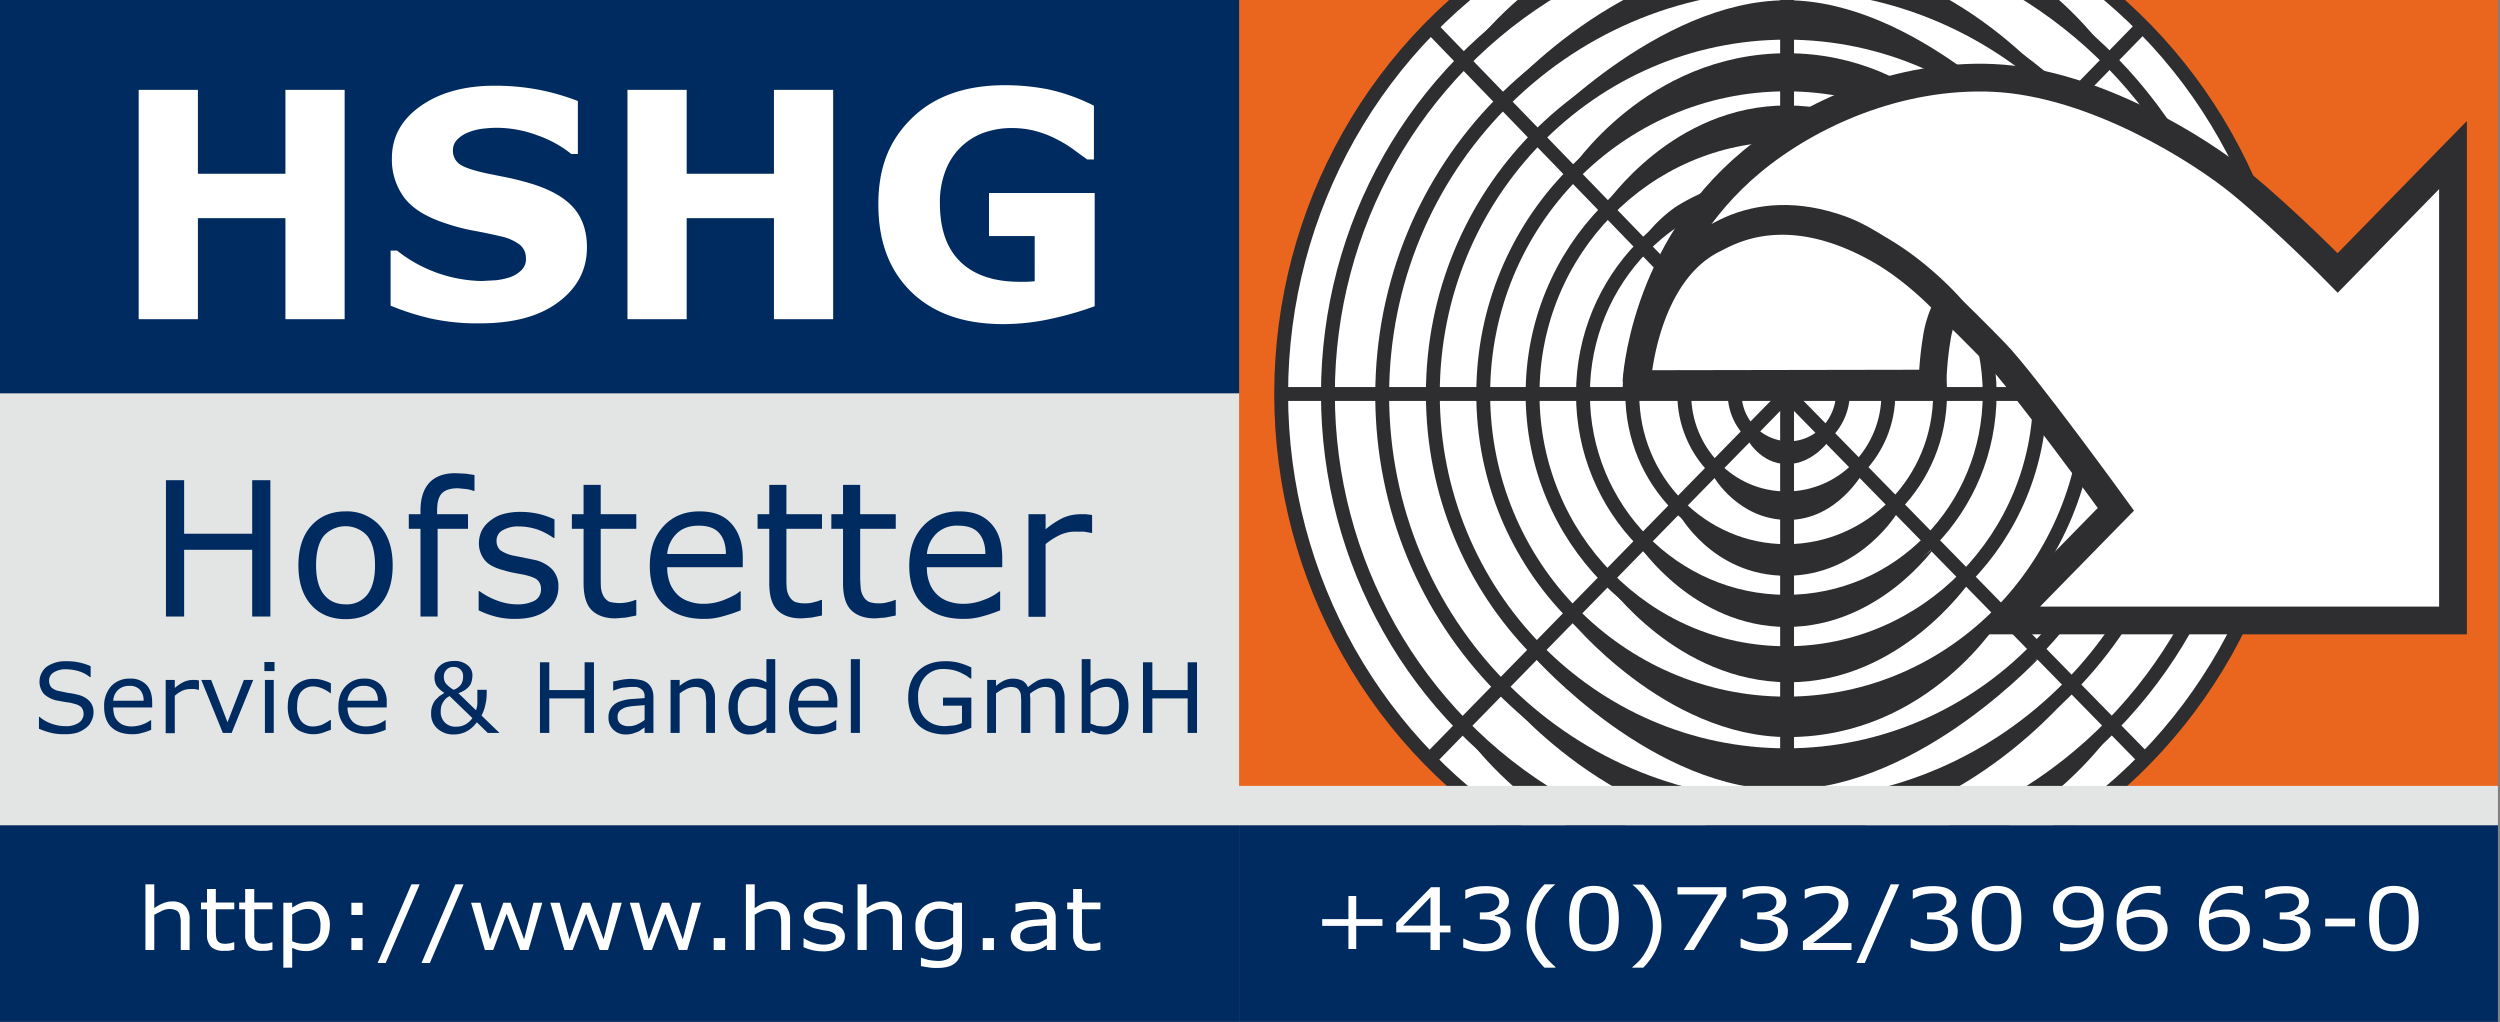 <svg xmlns="http://www.w3.org/2000/svg" xmlns:xlink="http://www.w3.org/1999/xlink" viewBox="0 0 962.6 393.5">
  <rect x="0" y="0" width="962.6" height="393.5" fill="#808080" stroke="none"/>
  <defs>
    <style>
      .a, .h {
        fill: none;
      }

      .b {
        fill: #ea661e;
      }

      .c {
        fill: #002b60;
      }

      .d {
        fill: #e3e4e4;
      }

      .e, .g, .j {
        fill: #fff;
      }

      .f {
        clip-path: url(#a);
      }

      .g, .h, .j {
        stroke: #2e2d30;
      }

      .g, .h {
        stroke-width: 5.34px;
      }

      .i {
        fill: #2e2d30;
      }

      .j {
        stroke-width: 10.69px;
      }
    </style>
    <clipPath id="a">
      <rect class="a" x="477.9" width="484.7" height="362.65"/>
    </clipPath>
  </defs>
  <g>
    <rect class="b" x="477.1" width="484.7" height="302.94"/>
    <rect class="c" width="477.1" height="151.47"/>
    <rect class="d" y="151.5" width="477.1" height="151.47"/>
    <g>
      <path class="e" d="M132.7,122.9H109.9V84H76.2v38.9H53.4V34.6H76.2V66.9h33.7V34.6h22.8Z"/>
      <path class="e" d="M226,95.2c0,8.7-3.7,15.7-11.1,21.2s-17.4,8.1-30.1,8.1a82.8,82.8,0,0,1-19.1-1.9,97.9,97.9,0,0,1-15.3-4.9V96.5h2.5a54,54,0,0,0,32.6,11.7l5.5-.3a27,27,0,0,0,5.5-1.2,12.2,12.2,0,0,0,4.3-2.7,5.9,5.9,0,0,0,1.7-4.7,6.5,6.5,0,0,0-2.4-5.1,18.4,18.4,0,0,0-7.3-3.2c-3.3-.8-6.8-1.5-10.5-2.2a75.1,75.1,0,0,1-10.4-2.7c-7.5-2.4-12.8-5.6-16.1-9.8a24.5,24.5,0,0,1-4.9-15.4q0-12.3,11.1-20.1T190.5,33a90.3,90.3,0,0,1,17.2,1.6,87.9,87.9,0,0,1,14.8,4.3V59.3H220a44.1,44.1,0,0,0-13.1-7.2,45.1,45.1,0,0,0-15.8-2.9,50.9,50.9,0,0,0-5.6.4,21.4,21.4,0,0,0-5.5,1.5,11.8,11.8,0,0,0-4,2.7,5.7,5.7,0,0,0-1.6,4.1,6.3,6.3,0,0,0,2.7,5.4c1.7,1.2,5.1,2.3,10,3.4l9.4,1.9c3,.7,6.2,1.5,9.6,2.6,6.8,2.3,11.8,5.3,15,9.1S226,89.1,226,95.2Z"/>
      <path class="e" d="M320.8,122.9H298V84H264.4v38.9H241.6V34.6h22.8V66.9H298V34.6h22.8Z"/>
      <path class="e" d="M421.5,117.9a120.6,120.6,0,0,1-15.7,4.6,86.5,86.5,0,0,1-19.5,2.3c-15.1,0-26.8-4.1-35.3-12.3s-12.8-19.4-12.8-33.8,4.3-24.8,12.9-33.2S371.6,32.8,387,32.8a88.2,88.2,0,0,1,16.6,1.6,74,74,0,0,1,17.6,6.3V61.4h-2.6l-4.8-3.5a44.5,44.5,0,0,0-6.2-3.9,39.3,39.3,0,0,0-8-3.3,35.2,35.2,0,0,0-9.8-1.4,32.1,32.1,0,0,0-11,1.8,24.7,24.7,0,0,0-14.7,14.5,33.5,33.5,0,0,0-2.2,12.7c0,9.8,2.6,17.3,7.8,22.4s12.8,7.8,22.9,7.8h2.9l2.9-.2V90.9H380.8V74.3h40.7Z"/>
    </g>
    <g>
      <path class="c" d="M104.1,237.4h-7V211.7H70.9v25.7h-7V184.9h7v20.6H97.1V184.9h7Z"/>
      <path class="c" d="M151.2,217.7c0,6.4-1.6,11.5-4.9,15.2s-7.7,5.5-13.2,5.5-10-1.8-13.3-5.5-4.9-8.8-4.9-15.2,1.6-11.5,4.9-15.2,7.7-5.6,13.3-5.6a16.9,16.9,0,0,1,13.2,5.6C149.6,206.2,151.2,211.3,151.2,217.7Zm-6.8,0q0-7.6-3-11.4a11.3,11.3,0,0,0-16.7,0q-3,3.8-3,11.4c0,4.9,1,8.7,3,11.2s4.8,3.8,8.4,3.8a10,10,0,0,0,8.3-3.7C143.4,226.4,144.4,222.7,144.4,217.7Z"/>
      <path class="c" d="M182.7,189h-.4a12.6,12.6,0,0,0-2.8-.7l-3.1-.3c-2.9,0-4.9.6-6.2,1.9s-1.9,3.5-1.9,6.8V198h11.9v5.6H168.5v33.8h-6.6V203.6h-4.5V198h4.5v-1.3c0-4.7,1.1-8.3,3.4-10.8s5.7-3.7,10.1-3.7l4,.2,3.3.5Z"/>
      <path class="c" d="M215,226a10.7,10.7,0,0,1-4.4,8.9c-3,2.3-7.1,3.4-12.2,3.4a28.7,28.7,0,0,1-8-1,34.2,34.2,0,0,1-6.1-2.3v-7.4h.3a27.5,27.5,0,0,0,7,3.7,22,22,0,0,0,7.4,1.4,14.1,14.1,0,0,0,6.8-1.4,4.8,4.8,0,0,0,2.5-4.4,4.6,4.6,0,0,0-1.4-3.6c-.9-.8-2.6-1.4-5.1-2l-3.7-.7a35.2,35.2,0,0,1-4.1-1c-3.5-.9-6-2.2-7.4-4a10.2,10.2,0,0,1-2.2-6.5,11.5,11.5,0,0,1,1-4.6,11.1,11.1,0,0,1,3.1-3.8,14,14,0,0,1,5-2.7,23.8,23.8,0,0,1,6.8-.9,30.2,30.2,0,0,1,13.2,2.9v7.1h-.4a26.8,26.8,0,0,0-6.1-3.2,23.1,23.1,0,0,0-7.2-1.2,11.7,11.7,0,0,0-6.1,1.4,4.4,4.4,0,0,0-2.5,4.1,4.7,4.7,0,0,0,1.5,3.7,13.8,13.8,0,0,0,4.8,2l4.1.8,3.8.8a13.7,13.7,0,0,1,7.1,3.6A9.3,9.3,0,0,1,215,226Z"/>
      <path class="c" d="M245,237l-4.1.8-3.9.3c-4,0-7.1-1.1-9.2-3.2s-3.1-5.6-3.1-10.4V203.6h-4.5V198h4.5V186.7h6.6V198H245v5.6H231.3v17.9c0,2.1,0,3.7.1,4.8a9.1,9.1,0,0,0,1,3.3,5.6,5.6,0,0,0,2.2,2.1,15.8,15.8,0,0,0,10-.7h.4Z"/>
      <path class="c" d="M286,218.4H256.9a17.3,17.3,0,0,0,1.1,6.3,13.1,13.1,0,0,0,3,4.4,11.2,11.2,0,0,0,4.4,2.5,16.3,16.3,0,0,0,5.5.9,21.3,21.3,0,0,0,8.1-1.6c2.7-1.1,4.7-2.1,5.8-3.2h.4V235a55.8,55.8,0,0,1-6.9,2.3,24.8,24.8,0,0,1-7.3,1c-6.5,0-11.6-1.8-15.3-5.3s-5.5-8.6-5.5-15.1,1.8-11.5,5.3-15.3,8.1-5.7,13.8-5.7,9.5,1.6,12.3,4.7,4.4,7.5,4.4,13.2Zm-6.5-5.1c0-3.5-.9-6.2-2.6-8.1s-4.4-2.8-7.9-2.8-6.4,1-8.5,3.1a12.4,12.4,0,0,0-3.6,7.8Z"/>
      <path class="c" d="M316.5,237l-4.1.8-3.9.3c-4.1,0-7.1-1.1-9.2-3.2s-3.1-5.6-3.1-10.4V203.6h-4.5V198h4.5V186.7h6.6V198h13.7v5.6H302.8v17.9c0,2.1,0,3.7.1,4.8a7.5,7.5,0,0,0,1,3.3,5.3,5.3,0,0,0,2.1,2.1,11,11,0,0,0,4.2.6,10.4,10.4,0,0,0,3.4-.5,12.3,12.3,0,0,0,2.5-.8h.4Z"/>
      <path class="c" d="M344.9,237l-4.1.8-3.9.3c-4,0-7.1-1.1-9.2-3.2s-3.1-5.6-3.1-10.4V203.6h-4.5V198h4.5V186.7h6.6V198h13.7v5.6H331.2v17.9c0,2.1.1,3.7.2,4.8a7.5,7.5,0,0,0,1,3.3,5.3,5.3,0,0,0,2.1,2.1,10.7,10.7,0,0,0,4.1.6,10,10,0,0,0,3.4-.5,11.6,11.6,0,0,0,2.6-.8h.3Z"/>
      <path class="c" d="M385.9,218.4h-29a15.4,15.4,0,0,0,1.1,6.3,11.6,11.6,0,0,0,7.3,6.9,16.9,16.9,0,0,0,5.6.9,21.3,21.3,0,0,0,8.1-1.6,19.9,19.9,0,0,0,5.8-3.2h.3V235a54.4,54.4,0,0,1-6.8,2.3,25.5,25.5,0,0,1-7.4,1c-6.5,0-11.6-1.8-15.3-5.3s-5.5-8.6-5.5-15.1,1.8-11.5,5.3-15.3,8.2-5.7,13.9-5.7,9.4,1.6,12.3,4.7,4.3,7.5,4.3,13.2Zm-6.5-5.1c0-3.5-.9-6.2-2.6-8.1s-4.3-2.8-7.9-2.8a11.3,11.3,0,0,0-8.4,3.1,12.4,12.4,0,0,0-3.6,7.8Z"/>
      <path class="c" d="M420.5,205.2h-.3l-2.9-.5H414a13.7,13.7,0,0,0-5.9,1.3,26.9,26.9,0,0,0-5.5,3.5v28H396V198h6.6v5.8a33.2,33.2,0,0,1,6.9-4.5,17.2,17.2,0,0,1,6.2-1.3h2.5l2.3.3Z"/>
      <path class="c" d="M36,274.5a7.1,7.1,0,0,1-.8,3.1,6.5,6.5,0,0,1-2,2.6,12.5,12.5,0,0,1-3.4,1.9,16.3,16.3,0,0,1-4.7.6,21.2,21.2,0,0,1-5.3-.5,30,30,0,0,1-4.8-1.6V276h.2a14.2,14.2,0,0,0,4.8,2.7,16.1,16.1,0,0,0,5.1.9,8.7,8.7,0,0,0,5.2-1.3,4.1,4.1,0,0,0,1-6,5.7,5.7,0,0,0-2.7-1.3,13.6,13.6,0,0,0-2.9-.6l-3.4-.6a10.5,10.5,0,0,1-5.4-2.6A7.4,7.4,0,0,1,18,256.7a12.4,12.4,0,0,1,7.4-2.1,21.4,21.4,0,0,1,5.2.5,21.7,21.7,0,0,1,4.3,1.4v4.2h-.3a12.2,12.2,0,0,0-4.1-2.2,17.5,17.5,0,0,0-5.1-.8,8.2,8.2,0,0,0-4.7,1.2,3.6,3.6,0,0,0-1.8,3.1,4,4,0,0,0,.9,2.7,6,6,0,0,0,3.1,1.4l3.3.7a24.5,24.5,0,0,1,3.7.7,8.8,8.8,0,0,1,4.5,2.4A6.1,6.1,0,0,1,36,274.5Z"/>
      <path class="c" d="M58.6,272.4h-15a11.4,11.4,0,0,0,.5,3.3,6.3,6.3,0,0,0,1.6,2.3,6.1,6.1,0,0,0,2.2,1.3,9.2,9.2,0,0,0,2.9.4,12.5,12.5,0,0,0,4.2-.8,13.1,13.1,0,0,0,3-1.6h.2V281a20.6,20.6,0,0,1-3.5,1.2,12,12,0,0,1-3.8.5c-3.4,0-6.1-.9-8-2.7s-2.8-4.5-2.8-7.8a11.4,11.4,0,0,1,2.7-8,9.5,9.5,0,0,1,7.2-2.9,8.3,8.3,0,0,1,6.4,2.4c1.5,1.6,2.2,3.9,2.2,6.8Zm-3.3-2.6a6.1,6.1,0,0,0-1.4-4.2,5.1,5.1,0,0,0-4.1-1.5,6,6,0,0,0-4.4,1.6,6.2,6.2,0,0,0-1.8,4.1Z"/>
      <path class="c" d="M76.6,265.6h-.2l-1.5-.3H73.2a8.2,8.2,0,0,0-3.1.7,12.6,12.6,0,0,0-2.8,1.9v14.4H63.8V261.8h3.5v3.1a16,16,0,0,1,3.6-2.4,8.8,8.8,0,0,1,3.2-.7h1.3l1.2.2Z"/>
      <path class="c" d="M97.5,261.8l-8.3,20.4H85.8l-8.3-20.4h3.8l6.3,16.3,6.3-16.3Z"/>
      <path class="c" d="M105.7,258.4h-3.9v-3.5h3.9Zm-.3,23.8H102V261.8h3.4Z"/>
      <path class="c" d="M127.4,281l-3.3,1.2a11.4,11.4,0,0,1-3.3.5,10.2,10.2,0,0,1-4-.7,7.4,7.4,0,0,1-3.2-1.9,9.3,9.3,0,0,1-2.1-3.3,13.7,13.7,0,0,1-.7-4.7c0-3.4.9-6,2.7-7.9a9.8,9.8,0,0,1,7.3-2.8,10.6,10.6,0,0,1,3.5.5,16.6,16.6,0,0,1,3.1,1.2v3.8h-.2a14,14,0,0,0-3.3-1.9,9.7,9.7,0,0,0-3.2-.7,6,6,0,0,0-4.7,2c-1.1,1.3-1.6,3.2-1.6,5.8a8.5,8.5,0,0,0,1.6,5.6,5.6,5.6,0,0,0,4.7,2,7.6,7.6,0,0,0,2.1-.3,6.2,6.2,0,0,0,1.9-.7l1.4-.8,1.1-.7h.2Z"/>
      <path class="c" d="M148.9,272.4H133.8a8.8,8.8,0,0,0,.6,3.3,7.6,7.6,0,0,0,1.5,2.3,6.5,6.5,0,0,0,2.3,1.3,8.8,8.8,0,0,0,2.9.4,12.5,12.5,0,0,0,4.2-.8,13.1,13.1,0,0,0,3-1.6h.2V281a25.3,25.3,0,0,1-3.6,1.2,12,12,0,0,1-3.8.5c-3.4,0-6-.9-7.9-2.7a10.6,10.6,0,0,1-2.9-7.8c0-3.4.9-6,2.8-8a9.4,9.4,0,0,1,7.1-2.9,8.3,8.3,0,0,1,6.4,2.4,9.6,9.6,0,0,1,2.3,6.8Zm-3.4-2.6a6.6,6.6,0,0,0-1.3-4.2,5.3,5.3,0,0,0-4.1-1.5,5.8,5.8,0,0,0-4.4,1.6,6.8,6.8,0,0,0-1.9,4.1Z"/>
      <path class="c" d="M187.4,265.6v1.8a18.9,18.9,0,0,1-.5,3.9,15,15,0,0,1-1.5,4.2l6.9,6.7h-4.5l-4.2-4.1a12,12,0,0,1-4.3,3.7,10.5,10.5,0,0,1-4.5,1,9,9,0,0,1-6.3-2.2,7.3,7.3,0,0,1-2.5-5.8,8.1,8.1,0,0,1,.4-2.9,9,9,0,0,1,1.1-2.2l1.6-1.6,2-1.3a10.9,10.9,0,0,1-2.9-2.6,6.2,6.2,0,0,1-.9-3.4,4.6,4.6,0,0,1,.5-2.3,5.6,5.6,0,0,1,1.4-2,7,7,0,0,1,2.4-1.5,11.3,11.3,0,0,1,3.2-.5,7.7,7.7,0,0,1,5.2,1.6,4.8,4.8,0,0,1,1.9,4,11,11,0,0,1-.2,1.8,6.2,6.2,0,0,1-.7,1.9,9.1,9.1,0,0,1-1.7,1.7,12.2,12.2,0,0,1-2.8,1.4l6.8,6.6c.1-.5.3-1,.4-1.6s.1-1.2.1-1.8v-4.5Zm-5.5,10.9-8.8-8.5-1.1.7a6.5,6.5,0,0,0-1.1,1.2,9.1,9.1,0,0,0-.9,1.7,8.5,8.5,0,0,0-.3,2.3,5.7,5.7,0,0,0,1.6,4.3,5.7,5.7,0,0,0,4.4,1.6,7.1,7.1,0,0,0,3.4-.8A8.3,8.3,0,0,0,181.9,276.5Zm-3.6-16a3.3,3.3,0,0,0-1-2.7,3.5,3.5,0,0,0-2.6-1,3.4,3.4,0,0,0-2.8,1.1,3.6,3.6,0,0,0-1,2.7,4.3,4.3,0,0,0,.7,2.5,11.2,11.2,0,0,0,3.1,2.5,6.2,6.2,0,0,0,2.7-1.9A5.3,5.3,0,0,0,178.3,260.5Z"/>
      <path class="c" d="M228.7,282.2h-3.6V268.9H211.5v13.3h-3.6V255h3.6v10.7h13.6V255h3.6Z"/>
      <path class="c" d="M251.6,282.2h-3.4v-2.1l-1.2.8a6,6,0,0,1-1.5.9l-2,.7a10.3,10.3,0,0,1-2.6.3,6.6,6.6,0,0,1-4.7-1.8,6.1,6.1,0,0,1-1.9-4.7,6,6,0,0,1,1-3.7,6.5,6.5,0,0,1,2.8-2.3,17.4,17.4,0,0,1,4.5-1.1l5.6-.4v-.6a3.8,3.8,0,0,0-.4-1.9,3.4,3.4,0,0,0-1.2-1.2,4.9,4.9,0,0,0-1.7-.6h-2.2l-3,.3a22.4,22.4,0,0,0-3.4,1.1h-.2v-3.5l2.9-.6a24.6,24.6,0,0,1,3.7-.4,20.1,20.1,0,0,1,3.8.4,6.5,6.5,0,0,1,2.8,1.2,6.2,6.2,0,0,1,1.7,2.2,8.1,8.1,0,0,1,.6,3.3Zm-3.4-5v-5.7l-3.7.3a22.7,22.7,0,0,0-3.4.5,6.8,6.8,0,0,0-2.4,1.3,3.3,3.3,0,0,0-.9,2.5,3.2,3.2,0,0,0,1.1,2.6,4.9,4.9,0,0,0,3.2.9,7.2,7.2,0,0,0,3.3-.7A13.1,13.1,0,0,0,248.2,277.2Z"/>
      <path class="c" d="M275.3,282.2h-3.4V270.6a21.1,21.1,0,0,0-.2-2.6,4.3,4.3,0,0,0-.6-1.9,2.5,2.5,0,0,0-1.3-1.2,6.7,6.7,0,0,0-2.2-.4,8.7,8.7,0,0,0-3,.7,17.5,17.5,0,0,0-2.9,1.8v15.2h-3.5V261.8h3.5v2.3A15.2,15.2,0,0,1,265,262a8.7,8.7,0,0,1,3.5-.7,6.3,6.3,0,0,1,5.1,2,8.6,8.6,0,0,1,1.7,5.7Z"/>
      <path class="c" d="M298.5,282.2h-3.4v-2.1a11.7,11.7,0,0,1-3.1,2,8.4,8.4,0,0,1-3.5.7,6.8,6.8,0,0,1-5.8-2.8,14.4,14.4,0,0,1-1.4-12.4,10,10,0,0,1,2-3.5,8.6,8.6,0,0,1,2.9-2.1,8,8,0,0,1,3.4-.7,12.9,12.9,0,0,1,2.9.3,11.2,11.2,0,0,1,2.6,1.1v-8.9h3.4Zm-3.4-5V265.5a11.7,11.7,0,0,0-2.5-.8,8.8,8.8,0,0,0-2.4-.3,5.6,5.6,0,0,0-4.5,2,9,9,0,0,0-1.6,5.7,10.2,10.2,0,0,0,1.2,5.5,4.5,4.5,0,0,0,4,1.9,8,8,0,0,0,3-.6A11.7,11.7,0,0,0,295.1,277.2Z"/>
      <path class="c" d="M322.4,272.4H307.3a8.8,8.8,0,0,0,.6,3.3,7.6,7.6,0,0,0,1.5,2.3,6.5,6.5,0,0,0,2.3,1.3,8.8,8.8,0,0,0,2.9.4,12.5,12.5,0,0,0,4.2-.8,13.1,13.1,0,0,0,3-1.6h.2V281a25.3,25.3,0,0,1-3.6,1.2,12,12,0,0,1-3.8.5c-3.4,0-6-.9-7.9-2.7a10.6,10.6,0,0,1-2.9-7.8c0-3.4.9-6,2.8-8a9.5,9.5,0,0,1,7.2-2.9,8.2,8.2,0,0,1,6.3,2.4,9.6,9.6,0,0,1,2.3,6.8Zm-3.4-2.6a6,6,0,0,0-1.3-4.2,5.3,5.3,0,0,0-4.1-1.5,5.8,5.8,0,0,0-4.4,1.6,6.8,6.8,0,0,0-1.9,4.1Z"/>
      <path class="c" d="M331.1,282.2h-3.5V253.8h3.5Z"/>
      <path class="c" d="M374,280.2a31.2,31.2,0,0,1-4.9,1.8,17.9,17.9,0,0,1-10.9-.1,12.4,12.4,0,0,1-4.5-2.6,11.7,11.7,0,0,1-2.9-4.5,16.4,16.4,0,0,1-1.1-6.2c0-4.3,1.3-7.8,3.9-10.3s6-3.7,10.4-3.7a19.6,19.6,0,0,1,4.8.5A27.8,27.8,0,0,1,374,257v4.3h-.3l-1.7-1.2-2.1-1.1a16.3,16.3,0,0,0-2.9-1,17.9,17.9,0,0,0-3.6-.4,9.1,9.1,0,0,0-7.2,3,11.1,11.1,0,0,0-2.7,7.9c0,3.5.9,6.3,2.8,8.2s4.4,2.9,7.6,2.9l3.5-.3a11.8,11.8,0,0,0,3-.9v-6.7h-7.3v-3.1H374Z"/>
      <path class="c" d="M409.9,282.2h-3.5V270.6a20.1,20.1,0,0,0-.1-2.5,5.3,5.3,0,0,0-.5-2,3.4,3.4,0,0,0-1.2-1.2,6.3,6.3,0,0,0-2.3-.4,6.7,6.7,0,0,0-2.9.8,14.7,14.7,0,0,0-2.8,1.8v1a3.7,3.7,0,0,1,.1,1.1v13h-3.5V270.6a20.1,20.1,0,0,0-.1-2.5,3.7,3.7,0,0,0-.5-2,3.4,3.4,0,0,0-1.2-1.2,6.2,6.2,0,0,0-2.2-.4,7.7,7.7,0,0,0-2.9.7,22,22,0,0,0-2.8,1.8v15.2h-3.4V261.8h3.4v2.3a14.6,14.6,0,0,1,3.2-2.1,8.6,8.6,0,0,1,7,.1,5.2,5.2,0,0,1,2.1,2.5,21.6,21.6,0,0,1,3.8-2.6,9.4,9.4,0,0,1,3.7-.7,6.3,6.3,0,0,1,5,2,9.6,9.6,0,0,1,1.6,5.7Z"/>
      <path class="c" d="M434.5,271.9a13.4,13.4,0,0,1-.8,4.6,9.4,9.4,0,0,1-1.9,3.4,8.6,8.6,0,0,1-2.9,2.2,7.4,7.4,0,0,1-3.4.7,9.5,9.5,0,0,1-3-.4,14.5,14.5,0,0,1-2.6-1.1l-.2.9h-3.2V253.8h3.4V264a14.9,14.9,0,0,1,3.1-2,8.7,8.7,0,0,1,3.7-.7,6.8,6.8,0,0,1,5.7,2.7C433.8,265.9,434.5,268.5,434.5,271.9Zm-3.6.1a10.6,10.6,0,0,0-1.2-5.6,4.4,4.4,0,0,0-3.9-1.9,8.2,8.2,0,0,0-3,.7,12.2,12.2,0,0,0-2.9,1.7v11.7l2.5.9,2.4.2a5.5,5.5,0,0,0,4.5-1.9C430.4,276.6,430.9,274.6,430.9,272Z"/>
      <path class="c" d="M460.9,282.2h-3.6V268.9H443.7v13.3h-3.6V255h3.6v10.7h13.6V255h3.6Z"/>
    </g>
    <g class="f">
      <g>
        <ellipse class="g" cx="688.1" cy="151.7" rx="194.8" ry="199"/>
        <ellipse class="h" cx="688.1" cy="151.7" rx="176.8" ry="180.6"/>
        <path class="h" d="M532.2,152.2c0-87.5,69.5-158.5,155.2-158.5s155.1,71,155.1,158.5S773,310.7,687.4,310.7,532.2,239.7,532.2,152.2Z"/>
        <path class="h" d="M551.7,151.7c0-76.8,60.9-139.1,136.1-139.1S824,74.9,824,151.7,763,290.8,687.8,290.8,551.7,228.6,551.7,151.7Z"/>
        <ellipse class="h" cx="687.8" cy="151.7" rx="116.7" ry="119.2"/>
        <path class="h" d="M590.1,151.7c0-55.1,43.8-99.8,97.7-99.8s97.7,44.7,97.7,99.8-43.7,99.8-97.7,99.8S590.1,206.9,590.1,151.7Z"/>
        <ellipse class="h" cx="687.8" cy="151.7" rx="78.3" ry="80"/>
        <path class="h" d="M628.5,151.7c0-33.4,26.6-60.5,59.3-60.5S747,118.3,747,151.7s-26.5,60.5-59.2,60.5S628.5,185.1,628.5,151.7Z"/>
        <ellipse class="h" cx="687.8" cy="151.7" rx="39.3" ry="40.2"/>
        <path class="h" d="M667.9,151.2a21.1,21.1,0,0,1,20.9-21.3c11.5,0,20.8,9.6,20.8,21.3s-9.3,21.4-20.8,21.4A21.1,21.1,0,0,1,667.9,151.2Z"/>
        <polyline class="h" points="824.7 291.2 688.1 151.7 551.5 291.4"/>
        <polyline class="h" points="550.9 10.4 687.2 151.3 825 10.1"/>
        <line class="h" x1="494.6" y1="151.7" x2="781.7" y2="151.7"/>
        <path class="i" d="M590.8,253.1s45.9,52.1,97.8,51S787,251.4,787,251.4s-44.9,40.3-98.2,40.3S590.8,253.1,590.8,253.1Z"/>
        <path class="i" d="M604.4,238.5s36.8,45.3,84,45.3c54.6,0,82.2-46.1,82.2-46.1S743.8,271,687.8,271,604.4,238.5,604.4,238.5Z"/>
        <path class="i" d="M618.9,224.8s26.9,37.9,69.9,37.9,69.3-38.3,69.3-38.3-27,27.7-69.4,27.7S618.9,224.8,618.9,224.8Z"/>
        <path class="i" d="M631.1,210s21,31.4,56.9,31.4,57.4-31.2,57.4-31.2-24,23.1-56.8,22.3S631.1,210,631.1,210Z"/>
        <path class="i" d="M646.4,197.8s12.8,23.9,41.4,23.9,43-24.6,43-24.6-19.7,15.1-43,15.1S646.4,197.8,646.4,197.8Z"/>
        <path class="i" d="M659.8,183.5s9.5,16.7,28.6,16.7,29.1-18.5,29.1-18.5-12.3,11.4-29.7,10.2S659.8,183.5,659.8,183.5Z"/>
        <path class="i" d="M672.7,169s5,9.7,15.4,9.7,16.8-9.9,16.8-9.9-10.6,4.9-17.3,4.9S672.7,169,672.7,169Z"/>
        <line class="h" x1="688.1" y1="151.7" x2="688.1" y2="350.5"/>
        <path class="i" d="M577.5,37.9s45.9-55.3,111.4-55.3S796.1,39.3,796.1,39.3,755.3-4.9,688.7-4.9,577.5,37.9,577.5,37.9Z"/>
        <line class="h" x1="688.1" y1="148.1" x2="688.1" y2="-47.3"/>
        <path class="i" d="M590.9,51.3S638,.2,687.8.1s96.9,51.5,96.9,51.5-47-38.3-96.9-38.3S590.9,51.3,590.9,51.3Z"/>
        <path class="i" d="M604.5,65.8s29.2-45.3,83.6-45.3S770.4,66,770.4,66s-33.1-34.8-82.3-34.8S604.5,65.8,604.5,65.8Z"/>
        <path class="i" d="M617.6,79.3c1.3-1.3,26.4-38.7,70.5-38.7S756.4,79,756.4,79s-27.9-27.1-68.3-27.1S617.6,79.3,617.6,79.3Z"/>
        <path class="i" d="M577.9,266.7s43.5,55.2,109.8,55.2,110.6-56,110.6-56-47.1,46-110.9,46S577.9,266.7,577.9,266.7Z"/>
        <path class="i" d="M632.8,91.8a54,54,0,0,1,12.2-12,75.8,75.8,0,0,1,13.2-6.7l-3.3,5.7a100.7,100.7,0,0,0-11.1,5.6Z"/>
        <path class="i" d="M563.5,281.7S602.9,342,688.1,342s125.1-60.3,125.1-60.3-51.7,50.6-125.1,50.6S563.5,281.7,563.5,281.7Z"/>
        <path class="i" d="M563.3,23.3S601-37.6,689.2-37.6,813.5,23.7,813.5,23.7,757.4-28,688.1-28,563.3,23.3,563.3,23.3Z"/>
        <path class="j" d="M630.1,147.2s2.3-50,44.3-84.9c22.4-18.6,56.8-33.9,93.1-32.3,39.2,1.8,80.3,28.3,95.1,40.4,17.7,14.5,37.5,34.7,37.5,34.7l44.4-45.4V238.9H772.8l41.9-42.8s-35.8-49.4-46.6-60.4S730,96.1,708.9,88.4c-34.5-12.5-56.8,6.1-65.8,20.1S630.1,147.2,630.1,147.2Z"/>
        <path class="j" d="M744.1,147.7l-113.9.2s2.3-42.2,29.5-55.8c5.7-2.8,27.3-16.2,63,3.5,15.4,8.5,27.3,21.8,27.3,21.8a39.9,39.9,0,0,0-4.3,13.1A123.7,123.7,0,0,0,744.1,147.7Z"/>
      </g>
    </g>
    <rect class="c" y="317.7" width="477.1" height="75.73"/>
    <g>
      <path class="e" d="M73,365.8H69.6V355.5a9,9,0,0,0-.2-2.4,3.8,3.8,0,0,0-.6-1.7,2.2,2.2,0,0,0-1.3-1,6.2,6.2,0,0,0-2.2-.4,6.5,6.5,0,0,0-2.9.7l-3,1.5v13.6H56V340.5h3.4v9.2a12.8,12.8,0,0,1,3.4-1.9,8.4,8.4,0,0,1,3.5-.7,6.5,6.5,0,0,1,5,1.8A6.9,6.9,0,0,1,73,354Z"/>
      <path class="e" d="M90.2,365.7l-2.1.4h-2a6.9,6.9,0,0,1-4.8-1.5,6.6,6.6,0,0,1-1.6-4.8v-9.7H77.4v-2.6h2.3v-5.2h3.4v5.2h7.1v2.6H83.1v8.3c0,1,.1,1.7.1,2.2a4.3,4.3,0,0,0,.5,1.6,3.1,3.1,0,0,0,1.1.9,6.1,6.1,0,0,0,2.2.3l1.7-.2,1.3-.4h.2Z"/>
      <path class="e" d="M104.9,365.7l-2.1.4h-2a6.9,6.9,0,0,1-4.8-1.5,6.6,6.6,0,0,1-1.6-4.8v-9.7H92.1v-2.6h2.3v-5.2h3.5v5.2h7v2.6h-7v10.5a4.3,4.3,0,0,0,.5,1.6,3.1,3.1,0,0,0,1.1.9,6.1,6.1,0,0,0,2.2.3l1.7-.2,1.3-.4h.2Z"/>
      <path class="e" d="M127,356.5a13.5,13.5,0,0,1-.7,4.1,11,11,0,0,1-2,3.1,7.9,7.9,0,0,1-2.9,1.8,8,8,0,0,1-3.4.7,12.9,12.9,0,0,1-2.9-.3,10.6,10.6,0,0,1-2.6-1v7.7h-3.4v-25h3.4v1.9a18,18,0,0,1,3.1-1.7,10.5,10.5,0,0,1,3.6-.7,7,7,0,0,1,5.7,2.5A10.5,10.5,0,0,1,127,356.5Zm-3.6.1a8.2,8.2,0,0,0-1.2-4.9,4.5,4.5,0,0,0-3.9-1.7,7.2,7.2,0,0,0-2.9.6,15.9,15.9,0,0,0-2.9,1.5v10.3a11.7,11.7,0,0,0,2.5.8,9,9,0,0,0,2.4.2,5.4,5.4,0,0,0,4.4-1.7C122.9,360.6,123.4,358.9,123.4,356.6Z"/>
      <path class="e" d="M139.6,352.3h-4.3v-4.7h4.3Zm0,13.5h-4.3v-4.6h4.3Z"/>
      <path class="e" d="M161.6,340.5l-13.1,30.3h-3.1l13-30.3Z"/>
      <path class="e" d="M178.5,340.5l-13,30.3h-3.2l13-30.3Z"/>
      <path class="e" d="M208.8,347.6l-5.3,18.2h-3.2l-5.2-14-5.2,14h-3.2l-5.3-18.2H185l3.7,14.1,5.1-14.1h2.8l5.2,14.1,3.6-14.1Z"/>
      <path class="e" d="M239.4,347.6l-5.3,18.2h-3.2l-5.2-14-5.2,14h-3.2l-5.4-18.2h3.6l3.8,14.1,5-14.1h2.9l5.2,14.1,3.5-14.1Z"/>
      <path class="e" d="M269.9,347.6l-5.3,18.2h-3.2l-5.2-14-5.2,14h-3.1l-5.4-18.2h3.6l3.7,14.1,5.1-14.1h2.8l5.2,14.1,3.6-14.1Z"/>
      <path class="e" d="M279.2,365.8h-4.4v-4.6h4.4Z"/>
      <path class="e" d="M304.2,365.8h-3.4V355.5a16.6,16.6,0,0,0-.2-2.4,3.8,3.8,0,0,0-.6-1.7,2.2,2.2,0,0,0-1.3-1,6.7,6.7,0,0,0-2.2-.4,6.6,6.6,0,0,0-3,.7,15.9,15.9,0,0,0-2.9,1.5v13.6h-3.4V340.5h3.4v9.2a14,14,0,0,1,3.3-1.9,8.7,8.7,0,0,1,3.5-.7,6.9,6.9,0,0,1,5.1,1.8,7.3,7.3,0,0,1,1.7,5.1Z"/>
      <path class="e" d="M325.3,360.6a4.7,4.7,0,0,1-2.3,4.1,10.5,10.5,0,0,1-6.3,1.6,17.9,17.9,0,0,1-7.3-1.6v-3.4h.2a14.9,14.9,0,0,0,3.6,1.7,10.6,10.6,0,0,0,3.8.7,7.4,7.4,0,0,0,3.6-.7,2.1,2.1,0,0,0,1.2-2,1.8,1.8,0,0,0-.7-1.6,6,6,0,0,0-2.6-1l-1.9-.3-2.2-.5a7.9,7.9,0,0,1-3.8-1.8,4.7,4.7,0,0,1-1.1-3.1,5.4,5.4,0,0,1,.5-2.1,6.4,6.4,0,0,1,1.6-1.7,7.1,7.1,0,0,1,2.6-1.3,12.9,12.9,0,0,1,3.5-.4,15,15,0,0,1,3.7.4,14.1,14.1,0,0,1,3.1,1v3.2h-.1a19.2,19.2,0,0,0-3.2-1.4,12.4,12.4,0,0,0-3.7-.6,7.6,7.6,0,0,0-3.2.6,2.1,2.1,0,0,0-1.3,1.9,1.9,1.9,0,0,0,.8,1.7,6.7,6.7,0,0,0,2.5,1l2.1.4,2,.3a6.7,6.7,0,0,1,3.6,1.7A4.1,4.1,0,0,1,325.3,360.6Z"/>
      <path class="e" d="M347.3,365.8h-3.5V355.5a17.7,17.7,0,0,0-.1-2.4,3.8,3.8,0,0,0-.6-1.7,2.6,2.6,0,0,0-1.3-1,6.8,6.8,0,0,0-2.3-.4,6.5,6.5,0,0,0-2.9.7,15.9,15.9,0,0,0-2.9,1.5v13.6h-3.5V340.5h3.5v9.2a12.3,12.3,0,0,1,3.3-1.9,8.4,8.4,0,0,1,3.5-.7,6.5,6.5,0,0,1,5,1.8,6.9,6.9,0,0,1,1.8,5.1Z"/>
      <path class="e" d="M370.4,363.8c0,3.1-.8,5.3-2.4,6.8s-3.9,2.1-7.2,2.1a17.2,17.2,0,0,1-3.2-.2l-3-.5v-3.2h.2l2.6.8a24.6,24.6,0,0,0,3.7.4,8.1,8.1,0,0,0,2.9-.4,3.9,3.9,0,0,0,1.8-1,5.1,5.1,0,0,0,.9-1.6,6,6,0,0,0,.3-2v-1.6a14.8,14.8,0,0,1-3,1.6,9,9,0,0,1-3.6.6,7.4,7.4,0,0,1-5.8-2.4,9.7,9.7,0,0,1-2.1-6.6,8.9,8.9,0,0,1,2.7-7,7.9,7.9,0,0,1,2.9-1.8,8.3,8.3,0,0,1,3.4-.7,11.7,11.7,0,0,1,2.9.3l2.6,1,.2-.8h3.2Zm-3.4-3v-9.9a15.3,15.3,0,0,0-2.6-.8l-2.3-.2a5.7,5.7,0,0,0-4.5,1.7c-1.1,1.1-1.6,2.7-1.6,4.9a7.4,7.4,0,0,0,1.2,4.6c.8,1.1,2.1,1.6,4,1.6a7.9,7.9,0,0,0,3-.5A10.5,10.5,0,0,0,367,360.8Z"/>
      <path class="e" d="M382.7,365.8h-4.3v-4.6h4.3Z"/>
      <path class="e" d="M406.5,365.8h-3.4v-1.9l-1.2.8-1.5.8-2,.6a10.2,10.2,0,0,1-2.6.2,6.6,6.6,0,0,1-4.6-1.6,5.3,5.3,0,0,1-2-4.1,6,6,0,0,1,1-3.4,7.1,7.1,0,0,1,2.9-2,16.8,16.8,0,0,1,4.4-1l5.6-.4v-.5a3.1,3.1,0,0,0-.4-1.7,2.6,2.6,0,0,0-1.2-1.1,5.8,5.8,0,0,0-1.7-.5h-2.1l-3,.3-3.5.9H391V348l2.9-.5,3.8-.3a19.8,19.8,0,0,1,3.7.3,7.8,7.8,0,0,1,2.8,1.1,4.4,4.4,0,0,1,1.7,1.9,6.7,6.7,0,0,1,.6,3Zm-3.4-4.4v-5.1l-3.7.2a19.4,19.4,0,0,0-3.3.5,5.4,5.4,0,0,0-2.4,1.2,2.6,2.6,0,0,0-.9,2.1,2.7,2.7,0,0,0,1,2.4,5.7,5.7,0,0,0,3.3.8,8.8,8.8,0,0,0,3.3-.6Z"/>
      <path class="e" d="M423.7,365.7l-2.1.4h-2a6.9,6.9,0,0,1-4.8-1.5,6.6,6.6,0,0,1-1.6-4.8v-9.7h-2.3v-2.6h2.3v-5.2h3.4v5.2h7.1v2.6h-7.1v8.3c0,1,.1,1.7.1,2.2a4.3,4.3,0,0,0,.5,1.6,3.1,3.1,0,0,0,1.1.9,6.1,6.1,0,0,0,2.2.3l1.7-.2,1.3-.4h.2Z"/>
    </g>
    <rect class="c" x="477.1" y="317.7" width="484.7" height="75.73"/>
    <g>
      <path class="e" d="M532.3,356.5H522.2v8.9h-3v-8.9H509.1v-2.6h10.1V345h3v8.9h10.1Z"/>
      <path class="e" d="M558.5,359h-4.1v6.8h-3.6V359H537.6v-3.7L551,341.6h3.4v14.8h4.1Zm-7.7-2.6v-11l-10.6,11Z"/>
      <path class="e" d="M579.6,354.2a6.1,6.1,0,0,1,1.4,1.7,5.5,5.5,0,0,1,.6,2.8,6,6,0,0,1-.7,3,8.8,8.8,0,0,1-1.9,2.4,8.6,8.6,0,0,1-3.3,1.7,13.2,13.2,0,0,1-4.1.5,22.8,22.8,0,0,1-4.5-.4,34.6,34.6,0,0,1-3.7-1.1v-3.4h.3a15.8,15.8,0,0,0,3.7,1.5,15.1,15.1,0,0,0,4.1.6l2.5-.3a5.1,5.1,0,0,0,2.1-1,4.3,4.3,0,0,0,1.7-3.8,3.8,3.8,0,0,0-.5-2.2,3.3,3.3,0,0,0-1.3-1.3,5.2,5.2,0,0,0-2-.7l-2.5-.2h-1.7v-2.7h1.3a8.3,8.3,0,0,0,4.5-1,3.4,3.4,0,0,0,1.7-3,3,3,0,0,0-.5-1.6,3.2,3.2,0,0,0-1.2-1.1,4.9,4.9,0,0,0-1.7-.6h-2a18.1,18.1,0,0,0-3.8.5,17.3,17.3,0,0,0-3.7,1.6h-.2v-3.4a29.7,29.7,0,0,1,3.5-1.1,21.5,21.5,0,0,1,4.3-.4,18.3,18.3,0,0,1,3.5.3,7.7,7.7,0,0,1,2.8,1,5.3,5.3,0,0,1,2,1.9,4.6,4.6,0,0,1,.7,2.6,4.4,4.4,0,0,1-1.6,3.5,7.2,7.2,0,0,1-3.8,1.9v.3l2,.5A6.4,6.4,0,0,1,579.6,354.2Z"/>
      <path class="e" d="M598.9,372.6h-4.2a25.4,25.4,0,0,1-5.1-7.3,22.4,22.4,0,0,1,0-17.6,25,25,0,0,1,5.1-7.2h4.2a18.5,18.5,0,0,0-2.8,2.8,16.4,16.4,0,0,0-2.5,3.6,15.7,15.7,0,0,0-1.8,4.4,17,17,0,0,0-.7,5.1,19.8,19.8,0,0,0,.6,5.1,21.7,21.7,0,0,0,1.9,4.4,16,16,0,0,0,2.5,3.7,35,35,0,0,0,2.8,2.7Z"/>
      <path class="e" d="M623.3,353.7c0,4.4-.8,7.6-2.3,9.6s-4,3-7.3,3-5.7-1-7.2-3.1-2.3-5.2-2.3-9.5.8-7.5,2.3-9.5,4-3.1,7.2-3.1,5.8,1,7.3,3.1S623.3,349.5,623.3,353.7Zm-4.9,7.4a12.6,12.6,0,0,0,.9-3.1c.1-1.2.2-2.6.2-4.3s-.1-3.1-.2-4.3a11.4,11.4,0,0,0-.9-3.1,4.1,4.1,0,0,0-1.8-1.9,6,6,0,0,0-2.9-.6,5.8,5.8,0,0,0-2.8.6,4.1,4.1,0,0,0-1.8,1.9,8.7,8.7,0,0,0-.9,3.2,28.2,28.2,0,0,0-.2,4.2,27.5,27.5,0,0,0,.2,4.3,9.5,9.5,0,0,0,.8,3,4.4,4.4,0,0,0,1.8,2,6.4,6.4,0,0,0,5.8,0A3.7,3.7,0,0,0,618.4,361.1Z"/>
      <path class="e" d="M639.7,356.5a20.7,20.7,0,0,1-1.9,8.8,25.4,25.4,0,0,1-5.1,7.3h-4.2v-.2a35.8,35.8,0,0,0,2.9-2.7,20,20,0,0,0,2.5-3.7,17,17,0,0,0,1.8-4.4,16.1,16.1,0,0,0,.7-5.1,17,17,0,0,0-.7-5.1,19.3,19.3,0,0,0-1.8-4.4,20.7,20.7,0,0,0-2.5-3.6,19,19,0,0,0-2.9-2.8h4.2a25,25,0,0,1,5.1,7.2A20.7,20.7,0,0,1,639.7,356.5Z"/>
      <path class="e" d="M664.7,345.2l-12.5,20.6h-3.9l13.3-21.4H645.9v-2.8h18.8Z"/>
      <path class="e" d="M686.3,354.2a5,5,0,0,1,1.5,1.7,5.5,5.5,0,0,1,.6,2.8,6,6,0,0,1-.7,3,8.8,8.8,0,0,1-1.9,2.4,9.4,9.4,0,0,1-3.3,1.7,13.6,13.6,0,0,1-4.1.5,21.5,21.5,0,0,1-4.5-.4,34.6,34.6,0,0,1-3.7-1.1v-3.4h.3a15.8,15.8,0,0,0,3.7,1.5,15.1,15.1,0,0,0,4.1.6l2.5-.3a5.1,5.1,0,0,0,2.1-1,4.3,4.3,0,0,0,1.7-3.8,4.8,4.8,0,0,0-.5-2.2,3.3,3.3,0,0,0-1.3-1.3,5.2,5.2,0,0,0-2-.7l-2.5-.2h-1.7v-2.7h1.3a8.3,8.3,0,0,0,4.5-1,3.3,3.3,0,0,0,1.6-3,2.9,2.9,0,0,0-.4-1.6,4.3,4.3,0,0,0-1.2-1.1,4.9,4.9,0,0,0-1.7-.6h-2a18.1,18.1,0,0,0-3.8.5,17.3,17.3,0,0,0-3.7,1.6H671v-3.4a29.7,29.7,0,0,1,3.5-1.1,21.5,21.5,0,0,1,4.3-.4,18.3,18.3,0,0,1,3.5.3,7.7,7.7,0,0,1,2.8,1,5.3,5.3,0,0,1,2,1.9,4.6,4.6,0,0,1,.7,2.6,4.4,4.4,0,0,1-1.6,3.5,7.2,7.2,0,0,1-3.8,1.9v.3a9.7,9.7,0,0,1,2,.5A5,5,0,0,1,686.3,354.2Z"/>
      <path class="e" d="M712.9,365.8H694.2v-3.4l3.9-2.9,3.7-2.9a35.2,35.2,0,0,0,4.8-4.8,6.3,6.3,0,0,0,1.3-3.9,3.5,3.5,0,0,0-1.4-3,6.3,6.3,0,0,0-3.9-1,16.4,16.4,0,0,0-3.7.5,14,14,0,0,0-3.8,1.6h-.2v-3.4a16.2,16.2,0,0,1,3.5-1.1,21.5,21.5,0,0,1,4.3-.4,10.8,10.8,0,0,1,6.6,1.8,5.7,5.7,0,0,1,2.4,4.8,7.1,7.1,0,0,1-.4,2.6,5.7,5.7,0,0,1-1.2,2.3,14,14,0,0,1-1.6,2l-2.4,2.2-4.1,3.3-3.9,3h14.8Z"/>
      <path class="e" d="M731.3,340.5,718,370.8h-3.2L728,340.5Z"/>
      <path class="e" d="M751.8,354.2a5,5,0,0,1,1.5,1.7,7,7,0,0,1,.5,2.8,7.3,7.3,0,0,1-.6,3,7.6,7.6,0,0,1-2,2.4,9,9,0,0,1-3.2,1.7,14.2,14.2,0,0,1-4.2.5,22.8,22.8,0,0,1-4.5-.4,26.6,26.6,0,0,1-3.6-1.1v-3.4h.2a17.9,17.9,0,0,0,3.7,1.5,15.8,15.8,0,0,0,4.2.6l2.4-.3a6.4,6.4,0,0,0,2.2-1,4.5,4.5,0,0,0,1.2-1.6,5.1,5.1,0,0,0,0-4.4,4,4,0,0,0-1.3-1.3,5.9,5.9,0,0,0-2-.7l-2.6-.2H742v-2.7h1.3a8.3,8.3,0,0,0,4.5-1,3.4,3.4,0,0,0,1.7-3,2.9,2.9,0,0,0-.4-1.6,4.3,4.3,0,0,0-1.2-1.1,4.9,4.9,0,0,0-1.7-.6h-2.1a17.2,17.2,0,0,0-3.7.5,18,18,0,0,0-3.8,1.6h-.1v-3.4a21,21,0,0,1,3.5-1.1,20.6,20.6,0,0,1,4.2-.4,18.6,18.6,0,0,1,3.6.3,9.4,9.4,0,0,1,2.8,1,7.3,7.3,0,0,1,2,1.9,5.6,5.6,0,0,1,.7,2.6,4.6,4.6,0,0,1-1.7,3.5,6.6,6.6,0,0,1-3.8,1.9v.3a10.4,10.4,0,0,1,2.1.5A5.9,5.9,0,0,1,751.8,354.2Z"/>
      <path class="e" d="M778.3,353.7c0,4.4-.8,7.6-2.3,9.6s-4,3-7.2,3-5.8-1-7.3-3.1-2.3-5.2-2.3-9.5.8-7.5,2.3-9.5,4-3.1,7.3-3.1,5.7,1,7.2,3.1S778.3,349.5,778.3,353.7Zm-4.9,7.4a7.5,7.5,0,0,0,.9-3.1,46.3,46.3,0,0,0,0-8.6,7.1,7.1,0,0,0-.9-3.1,4.1,4.1,0,0,0-1.8-1.9,5.8,5.8,0,0,0-2.8-.6,6,6,0,0,0-2.9.6,4.1,4.1,0,0,0-1.8,1.9,11.2,11.2,0,0,0-.9,3.2c-.1,1.3-.2,2.7-.2,4.2s.1,3.1.2,4.3a7.5,7.5,0,0,0,.9,3,4.2,4.2,0,0,0,1.7,2,6,6,0,0,0,3,.7,6.5,6.5,0,0,0,2.9-.7A4,4,0,0,0,773.4,361.1Z"/>
      <path class="e" d="M810,352.2a20.3,20.3,0,0,1-.8,5.8,12.6,12.6,0,0,1-2.5,4.4,10.6,10.6,0,0,1-4.2,2.9,15.7,15.7,0,0,1-6,1h-1.8a3.3,3.3,0,0,1-1.5-.3v-3.1h.2l1.5.5,2.2.2a9.3,9.3,0,0,0,6.4-2.1,9.9,9.9,0,0,0,2.7-6,20.3,20.3,0,0,1-3.3,1.3,11.5,11.5,0,0,1-3.3.4,14.8,14.8,0,0,1-3.1-.3,10.2,10.2,0,0,1-2.7-1.1,7.7,7.7,0,0,1-2.5-2.6,8,8,0,0,1-.8-3.6,7.5,7.5,0,0,1,2.8-6.1,9.8,9.8,0,0,1,6.7-2.3,13.8,13.8,0,0,1,3.7.5,7.4,7.4,0,0,1,3,1.7,8.6,8.6,0,0,1,2.5,3.4A17.3,17.3,0,0,1,810,352.2Zm-3.7-.7a11.2,11.2,0,0,0-.6-4,6.1,6.1,0,0,0-1.7-2.4,6.7,6.7,0,0,0-1.8-1.1,7.8,7.8,0,0,0-2.2-.3,5.3,5.3,0,0,0-5.8,5.6,6.3,6.3,0,0,0,.5,2.6,5.5,5.5,0,0,0,1.7,1.7,6,6,0,0,0,1.9.6,7.5,7.5,0,0,0,2.2.2l2.9-.3,2.8-1v-.7A2.2,2.2,0,0,0,806.3,351.5Z"/>
      <path class="e" d="M834.6,358a7.8,7.8,0,0,1-2.8,6,10,10,0,0,1-6.8,2.3,10.7,10.7,0,0,1-3.7-.5,7.7,7.7,0,0,1-2.9-1.7,9,9,0,0,1-2.5-3.5,14.5,14.5,0,0,1-.9-5.4,19.1,19.1,0,0,1,.8-5.7,14.1,14.1,0,0,1,2.5-4.5,11.7,11.7,0,0,1,4.2-2.9,18.9,18.9,0,0,1,6-1h1.9a4,4,0,0,1,1.5.3v3.1h-.2l-1.6-.5-2.1-.2a8.9,8.9,0,0,0-6.4,2.2,9.1,9.1,0,0,0-2.7,5.9,18.8,18.8,0,0,1,3-1.2,12.3,12.3,0,0,1,3.5-.5,14.2,14.2,0,0,1,3.1.3,9.4,9.4,0,0,1,2.8,1.2,5.8,5.8,0,0,1,2.4,2.5A7,7,0,0,1,834.6,358Zm-3.8.1a5.8,5.8,0,0,0-.5-2.5,3.5,3.5,0,0,0-1.7-1.7,4.4,4.4,0,0,0-1.9-.7l-2.1-.2a13.9,13.9,0,0,0-3,.3l-2.7,1a2,2,0,0,0-.1.7v.9a10.5,10.5,0,0,0,.6,4,6,6,0,0,0,1.6,2.4,7.2,7.2,0,0,0,1.9,1.1,7.1,7.1,0,0,0,2.1.3,6.1,6.1,0,0,0,4.3-1.5A5.3,5.3,0,0,0,830.8,358.1Z"/>
      <path class="e" d="M866.3,358a7.8,7.8,0,0,1-2.8,6,10,10,0,0,1-6.8,2.3,10.7,10.7,0,0,1-3.7-.5,7.7,7.7,0,0,1-2.9-1.7,9,9,0,0,1-2.5-3.5,14.5,14.5,0,0,1-.9-5.4,19.1,19.1,0,0,1,.8-5.7A14.1,14.1,0,0,1,850,345a11.7,11.7,0,0,1,4.2-2.9,18.9,18.9,0,0,1,6-1h1.9a4,4,0,0,1,1.5.3v3.1h-.2l-1.6-.5-2.1-.2a8.9,8.9,0,0,0-6.4,2.2,9.1,9.1,0,0,0-2.7,5.9,18.8,18.8,0,0,1,3-1.2,12.3,12.3,0,0,1,3.5-.5,14.2,14.2,0,0,1,3.1.3,9.4,9.4,0,0,1,2.8,1.2,5.8,5.8,0,0,1,2.4,2.5A7,7,0,0,1,866.3,358Zm-3.8.1a5.8,5.8,0,0,0-.5-2.5,3.5,3.5,0,0,0-1.7-1.7,4.4,4.4,0,0,0-1.9-.7l-2.1-.2a13.9,13.9,0,0,0-3,.3l-2.7,1a2,2,0,0,0-.1.7v.9a10.5,10.5,0,0,0,.6,4,6,6,0,0,0,1.6,2.4,7.2,7.2,0,0,0,1.9,1.1,7.1,7.1,0,0,0,2.1.3,6.1,6.1,0,0,0,4.3-1.5A5.3,5.3,0,0,0,862.5,358.1Z"/>
      <path class="e" d="M887.5,354.2a5,5,0,0,1,1.5,1.7,5.5,5.5,0,0,1,.6,2.8,6,6,0,0,1-.7,3,8.8,8.8,0,0,1-1.9,2.4,9.4,9.4,0,0,1-3.3,1.7,13.6,13.6,0,0,1-4.1.5,21.5,21.5,0,0,1-4.5-.4,34.6,34.6,0,0,1-3.7-1.1v-3.4h.3a15.8,15.8,0,0,0,3.7,1.5,15.1,15.1,0,0,0,4.1.6l2.5-.3a5.1,5.1,0,0,0,2.1-1,4.3,4.3,0,0,0,1.7-3.8,4.8,4.8,0,0,0-.5-2.2,3.3,3.3,0,0,0-1.3-1.3,5.2,5.2,0,0,0-2-.7l-2.5-.2h-1.7v-2.7h1.3a8.3,8.3,0,0,0,4.5-1,3.3,3.3,0,0,0,1.6-3,2.9,2.9,0,0,0-.4-1.6,4.3,4.3,0,0,0-1.2-1.1,4.9,4.9,0,0,0-1.7-.6h-2a18.1,18.1,0,0,0-3.8.5,17.3,17.3,0,0,0-3.7,1.6h-.2v-3.4a29.7,29.7,0,0,1,3.5-1.1,21.5,21.5,0,0,1,4.3-.4,18.3,18.3,0,0,1,3.5.3,8.5,8.5,0,0,1,2.8,1,5.3,5.3,0,0,1,2,1.9,4.6,4.6,0,0,1,.7,2.6,4.4,4.4,0,0,1-1.6,3.5,7.2,7.2,0,0,1-3.8,1.9v.3l2,.5A5,5,0,0,1,887.5,354.2Z"/>
      <path class="e" d="M906.8,356.7H895.3v-3h11.5Z"/>
      <path class="e" d="M931.3,353.7q0,6.6-2.4,9.6t-7.2,3c-3.3,0-5.7-1-7.2-3.1s-2.3-5.2-2.3-9.5.8-7.5,2.3-9.5,4-3.1,7.2-3.1,5.8,1,7.3,3.1S931.3,349.5,931.3,353.7Zm-4.9,7.4a12.6,12.6,0,0,0,.9-3.1c.1-1.2.2-2.6.2-4.3s-.1-3.1-.2-4.3a11.4,11.4,0,0,0-.9-3.1,4.1,4.1,0,0,0-1.8-1.9,6,6,0,0,0-2.9-.6,5.8,5.8,0,0,0-2.8.6,5,5,0,0,0-1.9,1.9,8.8,8.8,0,0,0-.8,3.2,28.2,28.2,0,0,0-.2,4.2,27.5,27.5,0,0,0,.2,4.3,9.5,9.5,0,0,0,.8,3,4.4,4.4,0,0,0,1.8,2,6.4,6.4,0,0,0,5.8,0A3.7,3.7,0,0,0,926.4,361.1Z"/>
    </g>
    <rect class="d" y="302.6" width="961.8" height="15.15"/>
  </g>
</svg>
